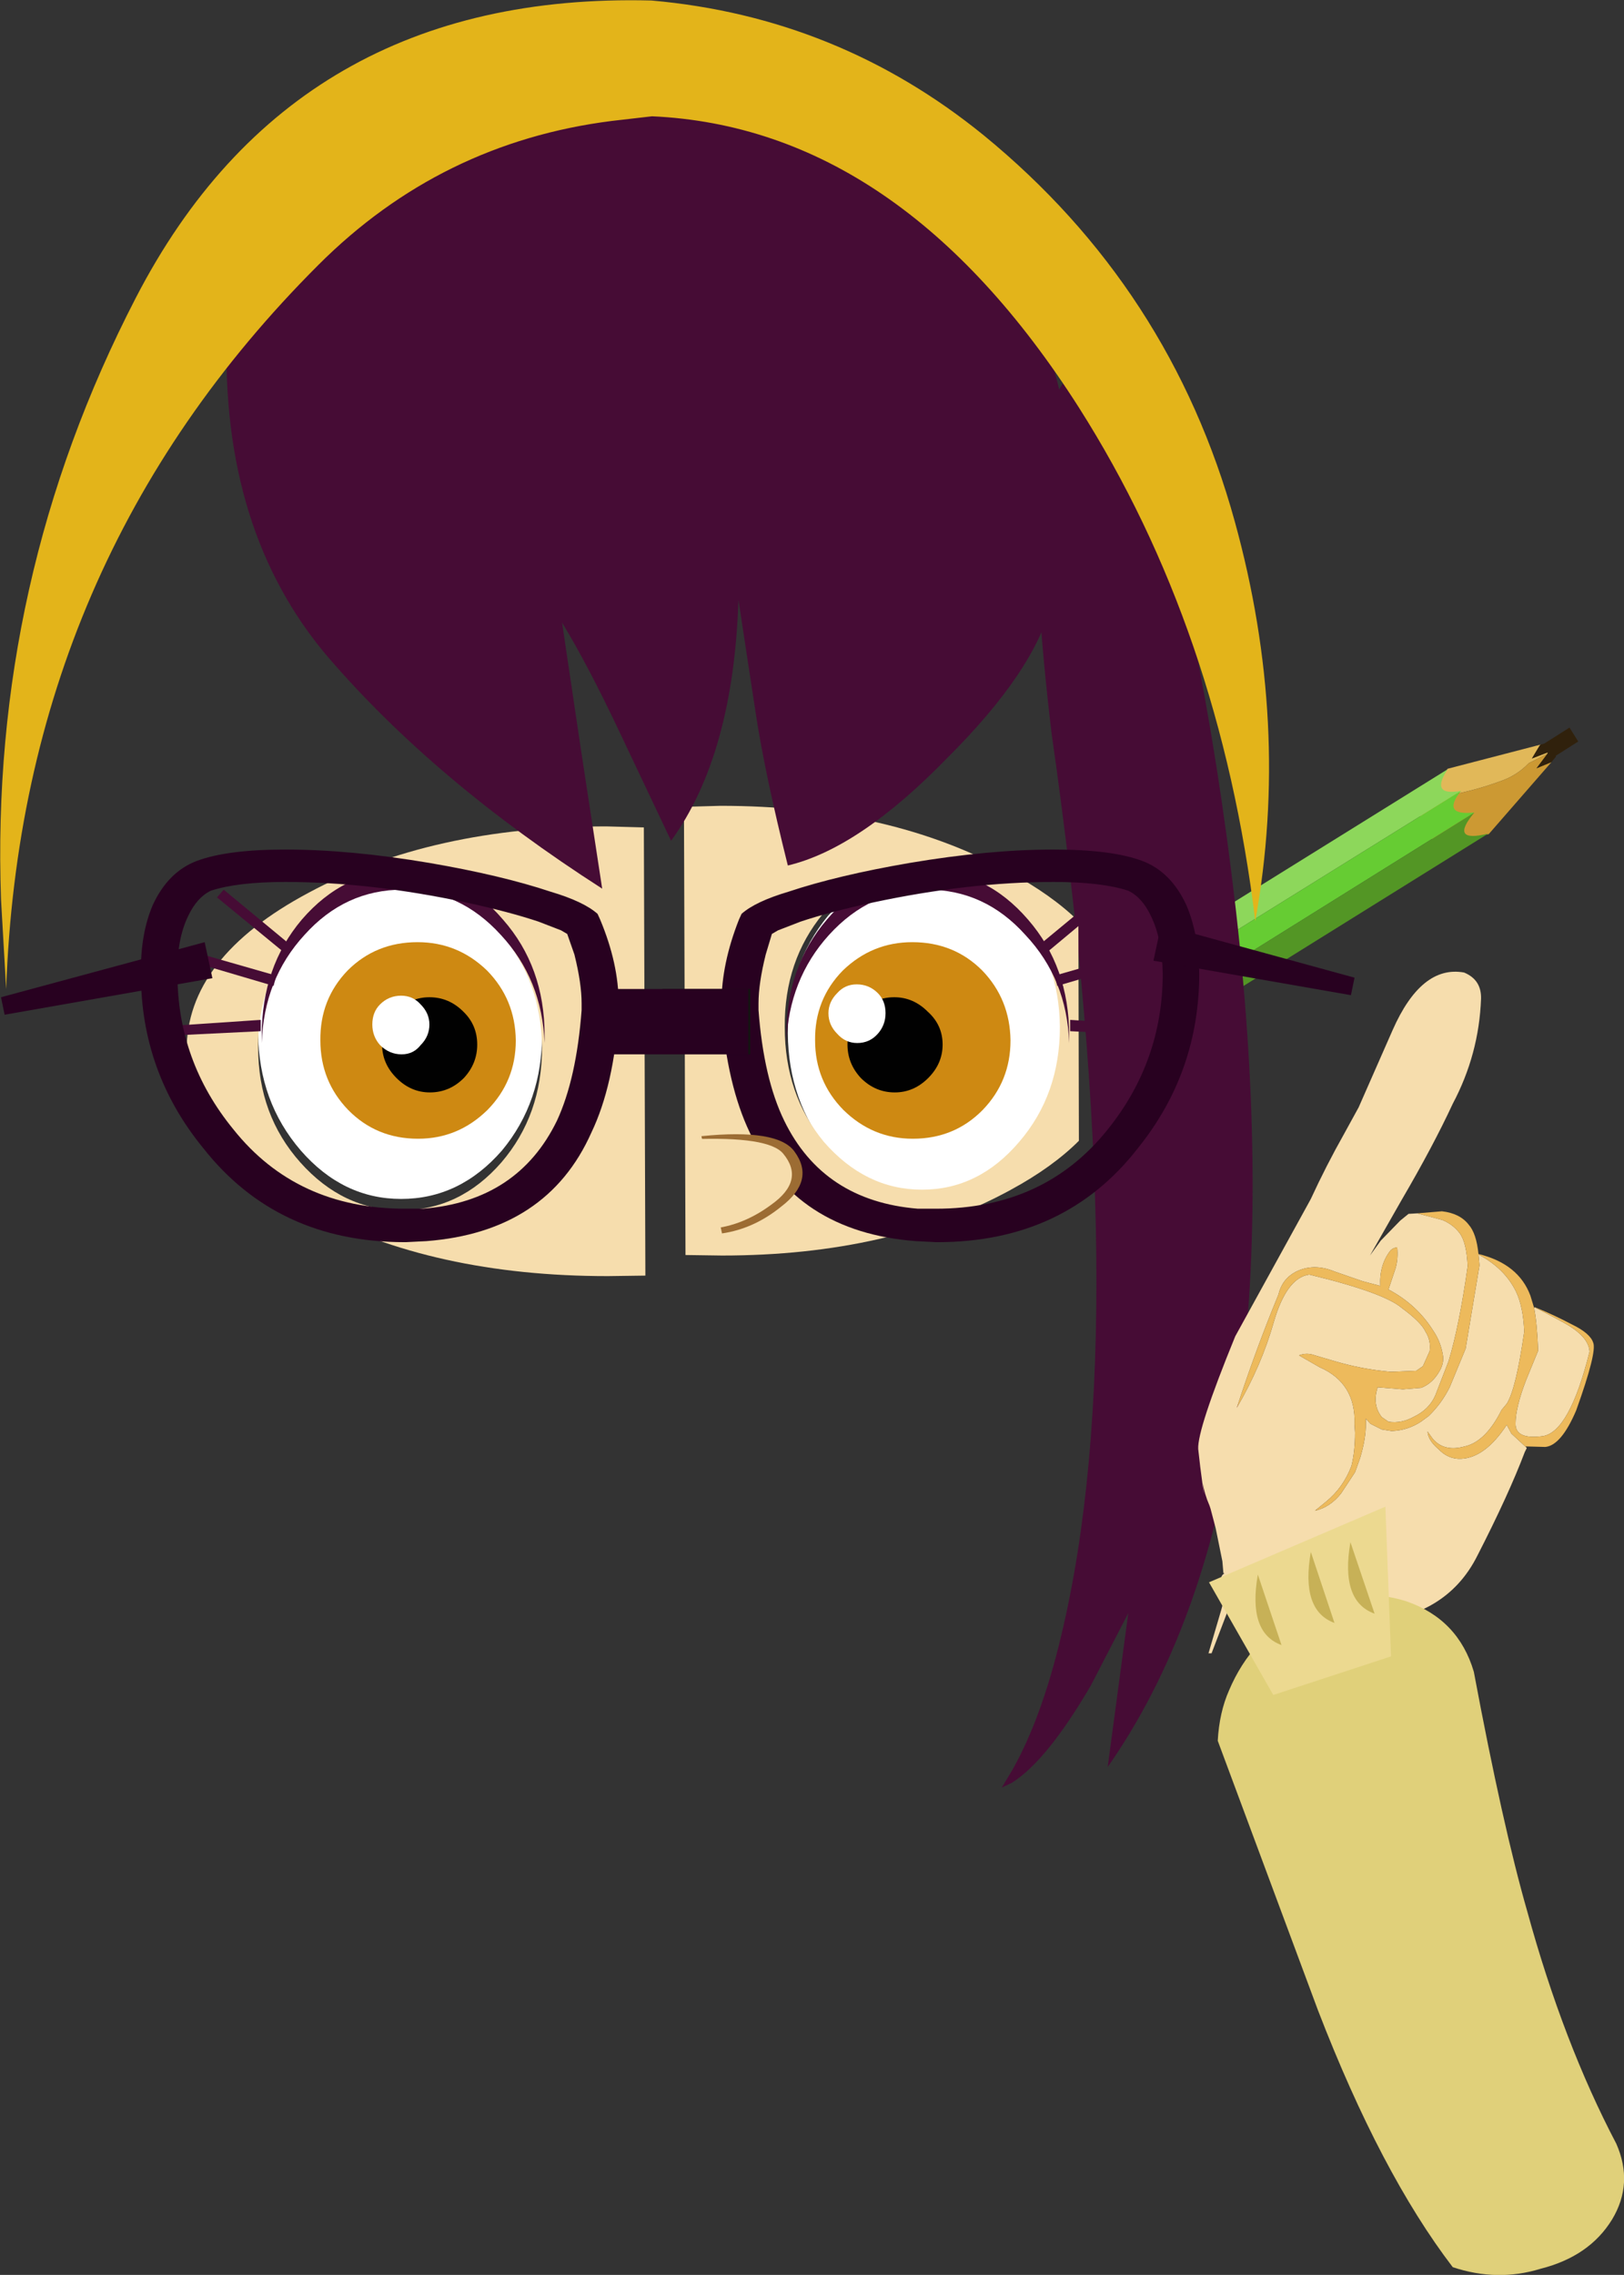 <?xml version="1.0" encoding="UTF-8" standalone="no"?>
<svg xmlns:xlink="http://www.w3.org/1999/xlink" height="221.05px" width="157.9px" xmlns="http://www.w3.org/2000/svg">
  <rect width="100%" height="100%" fill="#333333" stroke="none"/>
  <g transform="matrix(1.0, 0.0, 0.0, 1.0, -28.25, -60.6)">
    <path d="M178.05 132.95 L177.95 133.05 177.2 134.3 178.75 133.7 178.7 133.85 176.9 134.75 Q175.8 135.9 174.3 136.45 171.35 137.55 168.35 138.0 L168.2 136.45 169.0 135.3 178.05 132.95" fill="#e1b859" fill-rule="evenodd" stroke="none"/>
    <path d="M178.7 133.85 L177.65 135.25 179.1 134.65 173.0 141.65 Q162.6 144.2 168.2 136.45 L168.35 138.0 Q171.35 137.55 174.3 136.45 175.8 135.9 176.9 134.75 L178.7 133.85" fill="#cc9933" fill-rule="evenodd" stroke="none"/>
    <path d="M178.05 132.95 L178.4 132.85 180.85 131.3 181.7 132.65 179.5 134.05 179.55 134.1 179.1 134.65 177.65 135.25 178.7 133.85 178.75 133.7 177.2 134.3 177.95 133.05 178.05 132.95" fill="#30210c" fill-rule="evenodd" stroke="none"/>
    <path d="M143.65 154.0 L143.65 151.1 169.0 135.35 Q167.25 138.0 170.3 137.45 L143.65 154.0" fill="#8dd75b" fill-rule="evenodd" stroke="none"/>
    <path d="M170.3 137.45 Q168.35 139.9 171.6 139.55 L143.7 156.95 143.65 154.0 170.3 137.45" fill="#66cc33" fill-rule="evenodd" stroke="none"/>
    <path d="M171.6 139.55 Q169.1 142.55 172.95 141.6 L143.7 159.8 143.7 156.95 171.6 139.55" fill="#539625" fill-rule="evenodd" stroke="none"/>
    <path d="M80.95 161.0 Q81.0 167.65 77.05 172.4 72.95 177.1 67.25 177.1 61.6 177.1 57.5 172.4 53.4 167.65 53.35 161.0 53.35 154.35 57.4 149.6 61.5 144.9 67.15 144.9 72.85 144.9 76.95 149.6 80.95 154.35 80.95 161.0" fill="#ffffff" fill-rule="evenodd" stroke="none"/>
    <path d="M138.05 97.95 Q145.15 120.75 148.4 148.9 154.85 205.3 135.95 232.3 L137.95 217.35 134.3 224.4 Q130.0 231.75 126.6 233.85 L125.65 234.3 126.7 232.55 Q129.55 227.5 131.45 219.45 138.7 189.2 130.5 131.9 126.95 102.35 132.2 97.15 134.8 94.6 138.05 97.95" fill="#460c35" fill-rule="evenodd" stroke="none"/>
    <path d="M77.0 173.55 Q80.95 168.95 80.95 162.4 80.9 155.95 76.95 151.35 72.8 146.7 67.1 146.7 61.45 146.7 57.4 151.35 53.3 155.95 53.35 162.4 53.35 168.95 57.45 173.55 61.6 178.2 67.25 178.2 72.95 178.2 77.0 173.55 M87.2 140.9 L90.85 141.0 91.0 184.55 87.35 184.6 Q70.4 184.6 58.35 178.2 46.4 171.85 46.4 162.7 46.35 153.7 58.25 147.35 70.25 140.9 87.2 140.9" fill="#f6ddad" fill-rule="evenodd" stroke="none"/>
    <path d="M67.4 147.05 Q61.8 147.05 57.85 151.45 53.9 155.75 53.7 161.95 L53.7 161.2 Q53.7 154.55 57.6 149.95 61.7 145.2 67.4 145.2 73.1 145.2 77.15 149.95 81.2 154.55 81.2 161.2 L81.2 161.95 Q80.95 155.75 76.95 151.45 72.95 147.05 67.4 147.05" fill="#460c35" fill-rule="evenodd" stroke="none"/>
    <path d="M49.35 147.8 L50.0 147.05 56.35 152.3 55.75 153.05 49.35 147.8" fill="#460c35" fill-rule="evenodd" stroke="none"/>
    <path d="M47.05 154.1 L47.25 153.15 55.1 155.4 54.85 156.4 47.05 154.1" fill="#460c35" fill-rule="evenodd" stroke="none"/>
    <path d="M45.4 160.25 L53.6 159.7 53.6 160.8 45.4 161.2 45.4 160.25" fill="#460c35" fill-rule="evenodd" stroke="none"/>
    <path d="M104.85 161.0 Q104.9 167.65 108.85 172.4 112.95 177.1 118.65 177.1 124.3 177.1 128.4 172.4 132.5 167.65 132.45 161.0 132.45 154.35 128.3 149.6 124.2 144.9 118.55 144.9 112.85 144.9 108.75 149.6 104.85 154.35 104.85 161.0" fill="#ffffff" fill-rule="evenodd" stroke="none"/>
    <path d="M98.3 138.9 Q114.7 138.9 126.4 145.35 130.5 147.55 133.1 150.1 L133.15 171.45 Q130.6 174.0 126.55 176.2 114.85 182.6 98.45 182.6 L94.9 182.55 94.75 139.0 98.3 138.9 M108.3 149.35 Q104.5 153.95 104.55 160.4 104.55 166.95 108.35 171.55 112.4 176.2 117.9 176.2 123.4 176.2 127.35 171.55 131.3 166.95 131.3 160.4 131.25 153.95 127.3 149.35 123.25 144.7 117.75 144.7 112.25 144.7 108.3 149.35" fill="#f6ddad" fill-rule="evenodd" stroke="none"/>
    <path d="M118.4 147.05 Q124.0 147.05 127.95 151.45 132.0 155.75 132.2 161.95 L132.2 161.2 Q132.2 154.55 128.2 149.95 124.1 145.2 118.4 145.2 112.7 145.2 108.65 149.95 104.7 154.55 104.7 161.2 L104.7 161.95 Q104.95 155.75 108.85 151.45 112.85 147.05 118.4 147.05" fill="#460c35" fill-rule="evenodd" stroke="none"/>
    <path d="M136.45 147.8 L135.8 147.05 129.45 152.3 130.15 153.05 136.45 147.8" fill="#460c35" fill-rule="evenodd" stroke="none"/>
    <path d="M138.85 154.1 L138.65 153.15 130.8 155.4 131.05 156.4 138.85 154.1" fill="#460c35" fill-rule="evenodd" stroke="none"/>
    <path d="M140.5 160.25 L132.3 159.7 132.3 160.8 140.5 161.2 140.5 160.25" fill="#460c35" fill-rule="evenodd" stroke="none"/>
    <path d="M143.6 148.55 Q142.1 145.3 139.3 144.25 136.35 143.15 130.7 143.15 124.4 143.15 116.7 144.45 109.7 145.65 104.9 147.25 101.7 148.2 100.35 149.4 L100.1 149.95 Q98.4 154.25 98.4 158.1 L98.4 158.95 Q98.95 166.05 101.15 170.65 105.55 180.3 117.3 181.2 L119.3 181.3 119.4 181.3 Q131.8 181.3 138.9 172.15 144.85 164.75 144.85 155.2 144.8 151.35 143.6 148.55 M113.1 148.3 Q122.45 146.3 130.7 146.3 135.35 146.3 137.95 147.15 139.3 147.8 140.15 149.6 141.25 151.85 141.3 155.2 141.3 163.7 135.95 170.35 129.8 178.05 119.25 178.05 L117.5 178.05 Q108.3 177.3 104.5 169.5 102.5 165.4 102.0 158.75 L102.0 158.1 Q102.0 156.15 102.7 153.35 L103.3 151.35 103.9 151.0 106.1 150.15 Q108.95 149.2 113.1 148.3" fill="#280120" fill-rule="evenodd" stroke="none"/>
    <path d="M92.65 163.05 L101.2 163.05 101.2 156.7 92.65 156.7 92.65 163.05" fill="#141312" fill-rule="evenodd" stroke="none"/>
    <path d="M107.5 161.7 Q107.5 165.65 110.25 168.45 113.1 171.25 117.0 171.25 121.05 171.25 123.8 168.45 126.5 165.65 126.5 161.7 126.45 157.7 123.75 154.9 121.0 152.15 116.95 152.15 113.05 152.15 110.2 154.9 107.45 157.7 107.5 161.7" fill="#ce8912" fill-rule="evenodd" stroke="none"/>
    <path d="M110.65 162.1 Q110.65 163.95 111.95 165.35 113.35 166.75 115.25 166.75 117.1 166.75 118.5 165.35 119.9 163.95 119.9 162.1 119.9 160.2 118.45 158.9 117.05 157.5 115.2 157.5 113.3 157.5 111.9 158.9 110.65 160.2 110.65 162.1" fill="#010101" fill-rule="evenodd" stroke="none"/>
    <path d="M108.8 159.05 Q108.8 160.2 109.65 161.05 110.45 161.95 111.6 161.95 112.8 161.95 113.6 161.05 114.35 160.2 114.35 159.05 114.35 157.85 113.6 157.1 112.75 156.25 111.55 156.25 110.4 156.25 109.65 157.1 108.8 157.95 108.8 159.05" fill="#ffffff" fill-rule="evenodd" stroke="none"/>
    <path d="M98.45 180.45 L96.45 171.0 Q103.9 170.25 105.5 172.5 107.55 175.3 104.2 177.85 101.55 180.0 98.45 180.45" fill="#9c6c33" fill-rule="evenodd" stroke="none"/>
    <path d="M48.9 155.65 L28.7 159.2 28.35 157.5 48.15 152.15 48.9 155.65" fill="#280120" fill-rule="evenodd" stroke="none"/>
    <path d="M43.1 148.55 Q44.6 145.3 47.4 144.25 50.35 143.15 56.0 143.15 62.3 143.15 70.0 144.45 77.0 145.65 81.8 147.25 85.0 148.2 86.35 149.4 L86.6 149.95 Q88.4 154.25 88.4 158.1 L88.4 158.95 Q87.95 166.05 85.75 170.65 81.45 180.3 69.7 181.2 L67.7 181.3 67.6 181.3 Q55.2 181.3 48.0 172.15 41.95 164.75 41.95 155.2 41.9 151.35 43.1 148.55 M73.6 148.3 Q64.25 146.3 56.0 146.3 51.35 146.3 48.75 147.15 47.4 147.8 46.55 149.6 45.45 151.85 45.5 155.2 45.5 163.7 50.95 170.35 57.1 178.05 67.65 178.05 L69.4 178.05 Q78.6 177.3 82.4 169.5 84.3 165.4 84.8 158.75 L84.8 158.1 Q84.8 156.15 84.1 153.35 L83.4 151.35 82.8 151.0 80.6 150.15 Q77.75 149.2 73.6 148.3" fill="#280120" fill-rule="evenodd" stroke="none"/>
    <path d="M101.0 163.05 L86.75 163.05 86.75 156.7 101.0 156.7 101.0 163.05" fill="#280120" fill-rule="evenodd" stroke="none"/>
    <path d="M103.25 177.65 Q100.5 179.7 97.4 180.0 L95.4 171.3 Q103.0 171.0 104.4 172.7 106.55 175.3 103.25 177.65" fill="#f6ddad" fill-rule="evenodd" stroke="none"/>
    <path d="M78.4 161.7 Q78.4 165.65 75.65 168.45 72.8 171.25 68.9 171.25 64.85 171.25 62.1 168.45 59.4 165.65 59.4 161.7 59.35 157.7 62.05 154.9 64.8 152.15 68.85 152.15 72.75 152.15 75.6 154.9 78.35 157.7 78.4 161.7" fill="#ce8912" fill-rule="evenodd" stroke="none"/>
    <path d="M74.65 162.1 Q74.65 163.95 73.35 165.35 71.95 166.75 70.05 166.75 68.2 166.75 66.8 165.35 65.4 163.95 65.4 162.1 65.4 160.2 66.75 158.9 68.15 157.5 70.0 157.5 71.9 157.5 73.3 158.9 74.65 160.2 74.65 162.1" fill="#010101" fill-rule="evenodd" stroke="none"/>
    <path d="M70.0 160.15 Q70.0 161.3 69.15 162.15 68.45 163.05 67.3 163.05 66.1 163.05 65.2 162.15 64.45 161.3 64.45 160.15 64.45 158.95 65.2 158.2 66.05 157.35 67.25 157.35 68.4 157.35 69.15 158.2 70.0 159.05 70.0 160.15" fill="#ffffff" fill-rule="evenodd" stroke="none"/>
    <path d="M95.45 65.3 L101.3 65.4 Q120.35 73.65 128.1 89.6 135.0 104.1 130.5 119.2 128.85 125.8 120.35 134.25 111.8 143.05 104.85 144.7 102.65 135.9 101.75 130.05 L100.05 118.9 Q99.55 133.95 93.5 142.3 L88.45 131.65 Q85.4 125.2 82.9 121.1 L84.75 133.55 86.8 146.95 Q70.5 136.5 60.1 124.4 49.7 112.15 50.3 92.85 50.6 82.35 52.2 75.35 62.3 70.65 63.4 70.3 68.3 68.5 75.4 66.55 L95.45 65.3" fill="#460c35" fill-rule="evenodd" stroke="none"/>
    <path d="M28.35 148.0 Q27.25 117.0 41.45 89.55 56.85 59.75 91.6 60.65 109.75 62.25 123.9 73.75 142.05 88.6 148.3 111.25 153.75 130.95 150.3 150.1 146.85 121.75 133.15 100.2 115.8 73.0 91.65 71.9 L87.75 72.35 Q71.1 74.45 59.2 86.35 30.3 115.2 28.85 156.7 L28.35 148.0" fill="#e3b41a" fill-rule="evenodd" stroke="none"/>
    <path d="M140.4 153.95 L159.6 157.3 159.95 155.6 141.15 150.45 140.4 153.95" fill="#280120" fill-rule="evenodd" stroke="none"/>
    <path d="M166.05 178.5 L165.2 178.55 164.4 179.2 162.5 181.15 161.45 182.6 164.5 177.25 Q167.6 171.95 169.5 167.85 172.05 163.05 172.25 157.65 172.3 155.8 170.6 155.1 166.45 154.35 163.65 160.7 L160.35 168.2 158.95 170.75 Q157.2 173.85 155.7 177.1 L155.4 177.65 148.35 190.45 Q144.65 199.5 144.75 201.4 L144.95 203.15 145.3 205.8 145.2 204.7 Q145.35 205.75 145.85 206.9 L145.95 207.2 146.45 209.1 147.1 212.3 147.2 213.45 147.3 213.5 Q146.85 213.65 146.9 214.85 L147.35 215.7 147.0 217.0 145.75 221.25 146.05 221.25 147.75 216.8 147.95 216.25 148.5 216.7 Q149.35 217.35 150.85 218.2 L151.45 218.7 153.75 219.9 Q155.05 220.6 155.8 220.75 L156.25 220.6 156.4 220.7 156.4 220.85 156.75 220.8 Q157.35 220.8 157.9 219.6 158.4 218.4 160.65 218.3 168.8 217.95 171.9 211.75 174.95 205.8 176.5 201.7 L176.7 201.3 176.6 201.2 176.55 201.15 175.2 199.9 174.75 199.05 Q172.65 202.25 170.3 202.35 169.05 202.4 168.1 201.4 167.1 200.55 167.05 199.7 L167.55 200.4 Q168.65 201.7 170.65 201.15 172.7 200.7 174.25 197.6 L174.75 197.0 Q175.65 195.6 176.45 190.0 176.35 187.55 175.65 186.1 174.55 183.85 172.0 182.5 L172.1 183.55 170.75 191.65 169.2 195.4 Q168.4 197.0 167.15 198.2 L166.4 198.75 Q165.1 199.6 163.55 199.65 L162.6 199.5 161.5 198.95 161.05 198.45 161.05 198.95 Q161.05 200.4 160.5 202.25 L160.0 203.65 158.65 205.7 Q157.6 207.05 156.1 207.4 L157.2 206.5 Q158.85 205.15 159.65 203.05 160.0 201.65 160.0 199.8 L159.95 199.0 Q160.1 195.0 156.55 193.45 L154.55 192.3 Q155.3 192.0 156.1 192.3 L157.8 192.8 Q160.6 193.65 163.5 193.9 L165.95 193.8 166.6 193.35 167.25 191.9 Q167.4 190.85 166.85 190.0 166.45 189.1 164.55 187.7 162.8 186.2 155.55 184.45 153.35 184.75 152.1 189.05 150.9 193.3 148.5 197.4 150.05 192.65 151.9 188.0 L152.55 186.4 Q152.9 184.9 154.2 184.2 155.95 183.3 158.0 184.15 L160.75 185.1 162.45 185.55 Q162.35 183.5 163.45 182.1 163.7 181.85 164.1 181.8 164.2 182.9 163.95 183.8 L163.25 185.9 Q166.0 187.35 167.6 189.9 168.35 191.0 168.55 192.35 168.65 193.1 168.2 193.85 167.55 195.0 166.45 195.45 L164.65 195.6 162.2 195.4 Q161.65 197.1 162.6 198.3 L163.25 198.75 Q164.5 198.95 165.75 198.25 167.2 197.55 167.8 196.2 L169.1 192.85 Q170.15 189.35 170.95 183.65 170.85 181.3 170.15 180.4 169.55 179.6 168.5 179.15 L166.05 178.5 M177.5 187.65 L177.4 187.65 Q177.7 189.15 177.8 191.85 L176.65 194.65 Q175.6 197.35 175.6 198.95 175.6 200.5 178.25 200.15 180.85 199.75 182.8 191.95 182.75 190.65 180.85 189.45 180.15 189.0 177.5 187.65" fill="#f6ddad" fill-rule="evenodd" stroke="none"/>
    <path d="M176.6 201.2 L176.6 201.15 176.7 201.15 178.5 201.2 Q180.05 201.05 181.5 197.65 183.55 191.95 183.15 191.05 182.85 190.15 181.1 189.3 179.4 188.4 177.45 187.6 L177.5 187.65 Q180.15 189.0 180.85 189.45 182.75 190.65 182.8 191.95 180.85 199.75 178.25 200.15 175.6 200.5 175.6 198.95 175.6 197.35 176.65 194.65 L177.8 191.85 Q177.7 189.15 177.4 187.65 L177.05 186.5 Q175.9 183.4 172.0 182.45 171.8 180.45 171.05 179.6 170.2 178.5 168.45 178.3 L166.05 178.5 168.5 179.15 Q169.55 179.6 170.15 180.4 170.85 181.3 170.95 183.65 170.15 189.35 169.1 192.85 L167.8 196.2 Q167.2 197.55 165.75 198.25 164.5 198.95 163.25 198.75 L162.6 198.3 Q161.65 197.1 162.2 195.4 L164.65 195.6 166.45 195.45 Q167.55 195.0 168.2 193.85 168.65 193.1 168.55 192.35 168.35 191.0 167.6 189.9 166.0 187.35 163.25 185.9 L163.95 183.8 Q164.2 182.9 164.1 181.8 163.7 181.85 163.45 182.1 162.35 183.5 162.45 185.55 L160.75 185.1 158.0 184.15 Q155.95 183.3 154.2 184.2 152.9 184.9 152.55 186.4 L151.9 188.0 Q150.05 192.65 148.5 197.4 150.9 193.3 152.1 189.05 153.35 184.75 155.55 184.45 162.8 186.2 164.55 187.7 166.45 189.1 166.85 190.0 167.4 190.85 167.25 191.9 L166.6 193.35 165.95 193.8 163.5 193.9 Q160.6 193.65 157.8 192.8 L156.1 192.3 Q155.3 192.0 154.55 192.3 L156.55 193.45 Q160.1 195.0 159.95 199.0 L160.0 199.8 Q160.0 201.65 159.65 203.05 158.85 205.15 157.2 206.5 L156.1 207.4 Q157.6 207.05 158.65 205.7 L160.0 203.65 160.5 202.25 Q161.05 200.4 161.05 198.95 L161.05 198.45 161.5 198.95 162.6 199.5 163.55 199.65 Q165.1 199.6 166.4 198.75 L167.15 198.2 Q168.4 197.0 169.2 195.4 L170.75 191.65 172.1 183.55 172.0 182.5 Q174.55 183.85 175.65 186.1 176.35 187.55 176.45 190.0 175.65 195.6 174.75 197.0 L174.25 197.6 Q172.7 200.7 170.65 201.15 168.65 201.7 167.55 200.4 L167.05 199.7 Q167.1 200.55 168.1 201.4 169.05 202.4 170.3 202.35 172.65 202.25 174.75 199.05 L175.2 199.9 176.55 201.15 176.6 201.2" fill="#edba5c" fill-rule="evenodd" stroke="none"/>
    <path d="M165.0 216.2 Q159.95 214.6 154.85 217.2 149.95 219.65 147.75 224.85 146.8 227.0 146.65 229.75 L156.4 255.95 Q162.5 271.75 169.5 280.9 173.85 282.35 178.05 281.05 182.8 279.85 185.0 276.25 187.1 272.75 185.4 268.9 180.25 259.1 176.75 246.35 174.35 238.0 171.55 223.05 170.05 217.95 165.0 216.2" fill="#e0d07a" fill-rule="evenodd" stroke="none"/>
    <path d="M162.95 207.0 L145.8 214.35 152.05 225.3 163.5 221.55 162.95 207.0" fill="#ecd990" fill-rule="evenodd" stroke="none"/>
    <path d="M161.9 217.4 L159.55 210.45 Q158.55 216.2 161.9 217.4" fill="#c7b157" fill-rule="evenodd" stroke="none"/>
    <path d="M158.0 218.3 L155.7 211.4 Q154.7 217.1 158.0 218.3" fill="#c7b157" fill-rule="evenodd" stroke="none"/>
    <path d="M152.85 220.45 L150.55 213.6 Q149.55 219.25 152.85 220.45" fill="#c7b157" fill-rule="evenodd" stroke="none"/>
  </g>
</svg>
